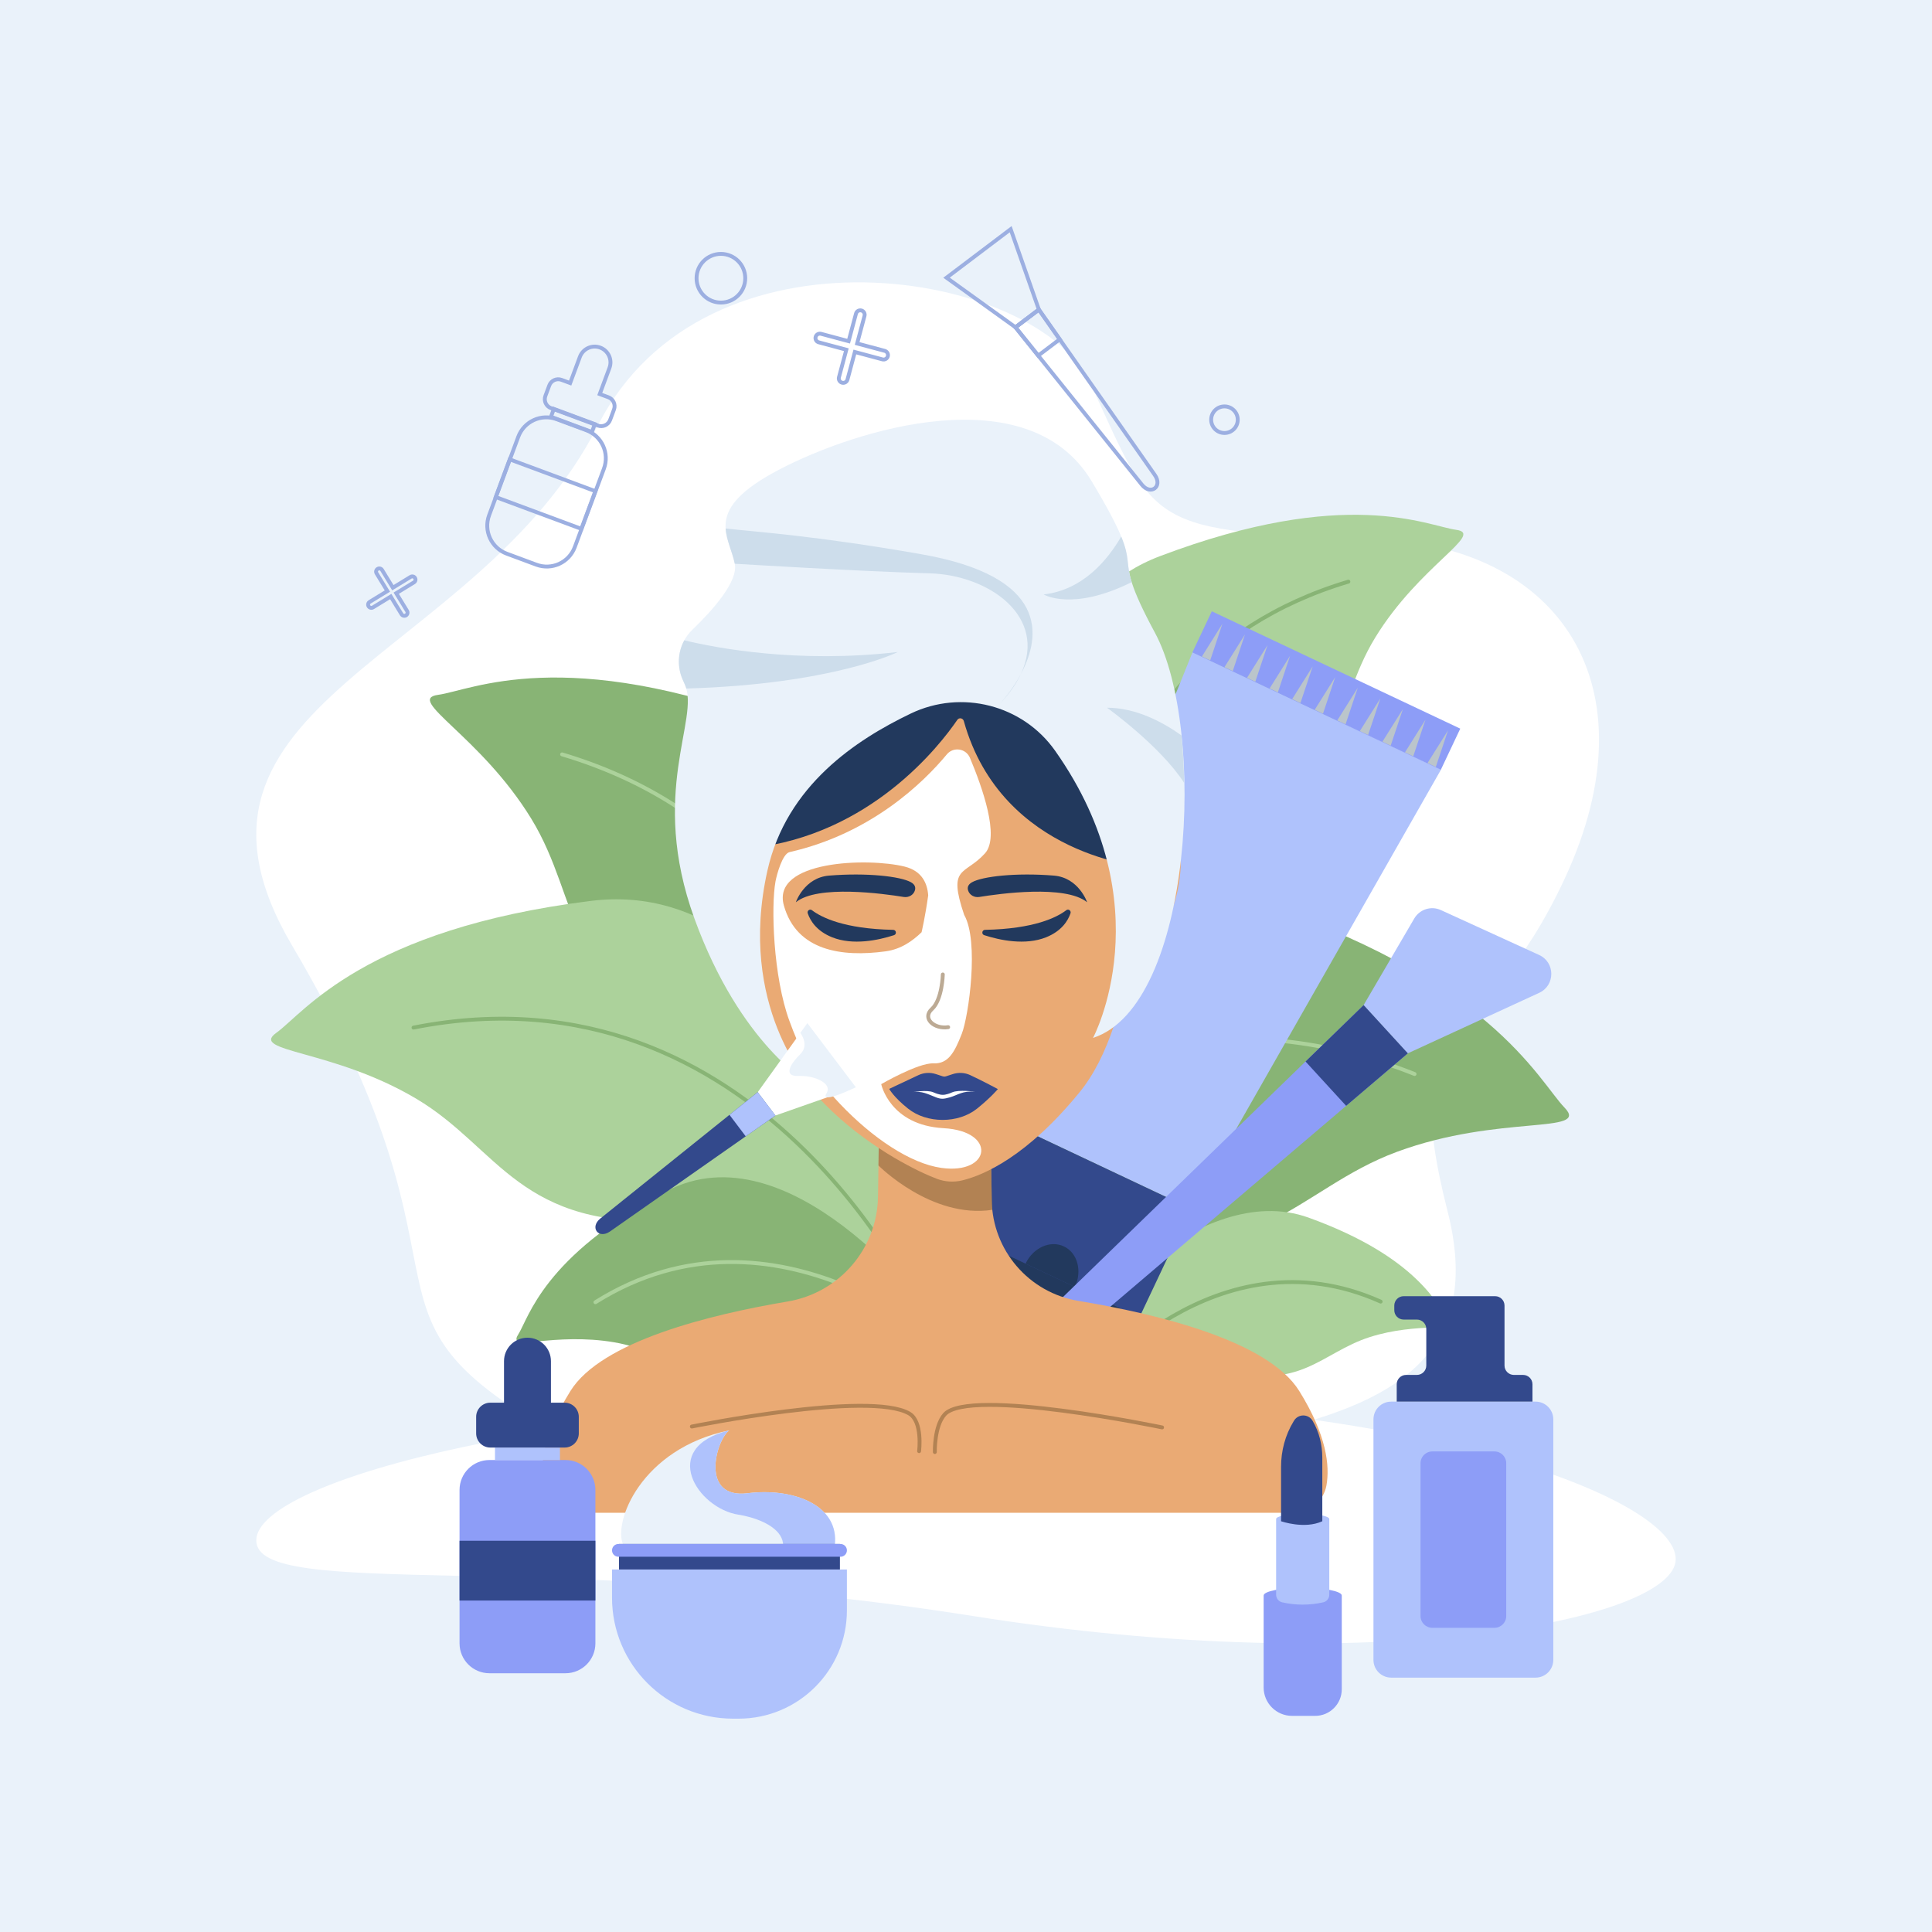 <?xml version="1.0" encoding="utf-8"?>
<!-- Generator: Adobe Illustrator 27.5.0, SVG Export Plug-In . SVG Version: 6.00 Build 0)  -->
<svg version="1.1" xmlns="http://www.w3.org/2000/svg" xmlns:xlink="http://www.w3.org/1999/xlink" x="0px" y="0px"
	 viewBox="0 0 500 500" style="enable-background:new 0 0 500 500;" xml:space="preserve">
<g id="BACKGROUND">
	<rect id="Background_00000098926171928554760660000006988537443453829265_" style="fill:#EAF2FA;" width="500" height="500"/>
</g>
<g id="OBJECTS">
	<g id="Object_2">
		<path id="Object_00000051370840265834795560000016686601859503359365_" style="fill:#FFFFFF;" d="M282.302,99.421
			c16.988,36.995,14.581,38.186,72.85,40.054c48.588,1.557,72.995,37.906,49.852,87.783c-22.009,47.435-43.82,33.487-30.397,86.117
			c18.201,71.365-84.184,53.285-160.595,80.283c-87.996,31.092-22.31,3.134-64.048-19.211
			c-66.118-35.398-20.592-38.593-74.364-129.732c-37.327-63.266,48.04-73.341,79.126-134.58
			C182.504,55.418,268.619,69.624,282.302,99.421z"/>
		<path id="Object" style="fill:#FFFFFF;" d="M433.672,403.507c0,15.699-77.577,31.268-181.834,14.722
			c-109.415-17.365-185.511-3.872-185.511-19.572c0-15.699,79.859-36.656,190.517-36.656
			C367.502,362.001,433.672,387.808,433.672,403.507z"/>
	</g>
	<g id="Leaf">
		<g id="Leaf_00000124848858758078224620000017116185371333656510_">
			<path id="Leaf_Part_00000140725556545862666930000010919811159696423834_" style="fill:#88B475;" d="M214.591,309.442
				c0,0,44.36-96.918,107.601-76.925c63.242,19.994,75.95,47.137,82.703,54.127c6.754,6.991-16.915,1.7-43.297,11.42
				c-26.382,9.72-36.226,32.173-80.856,20.952c-44.629-11.221-73.677,12.338-73.677,12.338L214.591,309.442z"/>
			
				<path id="Leaf_Part_00000155838704426756720890000002083220497163632513_" style="fill:none;stroke:#ACD29B;stroke-linecap:round;stroke-miterlimit:10;" d="
				M207.065,331.355c0,0,64.01-91.125,159.026-53.399"/>
		</g>
		<g id="Leaf_00000132792914470951314050000013045674638241148331_">
			<path id="Leaf_Part_00000070798528584752319550000017792104910284305549_" style="fill:#ACD29B;" d="M271.54,242.853
				c0,0-19.634-80.642,28.669-98.926c48.303-18.284,69.164-7.822,76.664-6.806c7.5,1.015-9.52,9.198-20.958,27.866
				c-11.438,18.668-6.625,37.141-39.319,51.81c-32.694,14.669-39.086,43.082-39.086,43.082L271.54,242.853z"/>
			
				<path id="Leaf_Part_00000114785960759927690320000006358391656277186728_" style="fill:none;stroke:#88B475;stroke-linecap:round;stroke-miterlimit:10;" d="
				M277.51,259.879c0,0-4.828-86.58,71.452-109.351"/>
		</g>
		<g id="Leaf_00000018916631703563587200000007878207404310338461_">
			<path id="Leaf_Part_00000121984647706695003410000012262021134294883247_" style="fill:#ACD29B;" d="M277.778,344.165
				c0,0,32.42-39.344,60.938-29.024c28.518,10.32,33.37,23.054,36.231,26.395c2.861,3.34-7.895,0.489-20.478,4.509
				c-12.582,4.021-17.992,14.2-38.227,8.249c-20.234-5.951-47.791,9.533-47.791,9.533L277.778,344.165z"/>
			
				<path id="Leaf_Part_00000022555990500006676590000006898157623578293636_" style="fill:none;stroke:#88B475;stroke-linecap:round;stroke-miterlimit:10;" d="
				M281.666,358.697c0,0,33.094-40.892,75.647-21.843"/>
		</g>
		<g id="Leaf_00000020367305335076308370000001594800036961486220_">
			<path id="Leaf_Part_00000036958148616971236260000016518786165594218374_" style="fill:#88B475;" d="M234.461,301.355
				c0,0,22.568-92.694-32.953-113.71c-55.521-21.016-79.5-8.991-88.121-7.823c-8.621,1.167,10.942,10.573,24.09,32.03
				c13.147,21.458,7.615,42.692,45.195,59.553c37.58,16.861,44.928,49.52,44.928,49.52L234.461,301.355z"/>
			
				<path id="Leaf_Part_00000079448228108897761930000013403163799157553834_" style="fill:none;stroke:#ACD29B;stroke-linecap:round;stroke-miterlimit:10;" d="
				M227.599,320.924c0,0,5.549-99.519-82.13-125.693"/>
		</g>
		<g id="Leaf_00000127042112953964498830000017489570529428396967_">
			<path id="Leaf_Part_00000109019533554000488080000008671666123355994303_" style="fill:#ACD29B;" d="M234.969,318.156
				c0,0-23.248-92.313-82.033-85.006c-58.786,7.307-74.347,29.086-81.412,34.131c-7.065,5.045,14.58,4.236,36.175,17.05
				c21.595,12.814,26.6,34.13,67.617,31.51c41.016-2.62,62.709,22.781,62.709,22.781L234.969,318.156z"/>
			
				<path id="Leaf_Part_00000183247467645053045120000005936339750643885723_" style="fill:none;stroke:#88B475;stroke-linecap:round;stroke-miterlimit:10;" d="
				M238.026,338.621c0,0-41.445-90.411-131.012-72.681"/>
		</g>
		<g id="Leaf_00000165236188983909165900000003040080405267426950_">
			<path id="Leaf_Part_00000090266887945825038930000011592783175433770661_" style="fill:#88B475;" d="M240.252,339.19
				c0,0-35.867-47.801-67.812-30.889c-31.946,16.912-35.56,32.747-38.382,37.164c-2.823,4.417,9.399-0.733,24.917,1.924
				c15.518,2.658,23.592,13.774,46.486,3.393c22.895-10.382,41.54-0.541,41.54-0.541L240.252,339.19z"/>
			
				<path id="Leaf_Part_00000170275823157171546880000006570872436632825765_" style="fill:none;stroke:#ACD29B;stroke-linecap:round;stroke-miterlimit:10;" d="
				M247.001,350.242c0,0-45.844-42.772-92.907-13.228"/>
		</g>
	</g>
	<g id="Bottle_5">
		<g id="Bottle_Part_00000003819967897139753310000016844796882665586834_">
			<polygon id="Bottle_Part_00000155136244932862869310000003622803621166398393_" style="fill:#AFC2FC;" points="259.748,289.921 
				308.173,312.79 372.952,199.137 308.637,168.764 			"/>
			
				<rect id="Bottle_Part_00000043436659038708057030000004476036204613229188_" x="337.423" y="143.067" transform="matrix(0.427 -0.904 0.904 0.427 35.18 412.779)" style="fill:#8D9DF7;" width="11.768" height="71.126"/>
		</g>
		<path id="Bottle_Part_00000074412349603491056380000005649368150962599357_" style="fill:#33498C;" d="M248.861,328.162
			c3.972,1.876,32.535,15.365,36.697,17.331c4.162,1.965,7.225-0.113,8.69-3.217c1.466-3.104,13.925-29.486,13.925-29.486
			l-47.668-22.512c0,0-12.668,26.825-14.03,29.707C245.114,322.868,244.888,326.286,248.861,328.162z"/>
		<path id="Bottle_Part_00000013190493207243029430000003354109942736166079_" style="fill:#22395D;" d="M294.876,340.945
			l-0.628,1.33c-1.466,3.104-4.529,5.182-8.69,3.217l-36.697-17.331c-3.973-1.876-3.746-5.294-2.386-8.176l0.733-1.552
			L294.876,340.945z"/>
		<path id="Bottle_Part_00000090974006965050251130000003082932056908532152_" style="fill:#22395D;" d="M278.182,333.061
			c1.951-4.132,0.676-8.829-2.851-10.495c-3.524-1.664-7.964,0.334-9.915,4.466L278.182,333.061z"/>
		<polygon id="Bottle_Part_00000158735173346687298030000015347915252861241512_" style="fill:#BBC5CB;" points="369.442,197.48 
			371.583,198.49 374.752,189.007 		"/>
		<polygon id="Bottle_Part_00000129913281683389909890000016913236795908593318_" style="fill:#BBC5CB;" points="363.602,194.721 
			365.744,195.733 368.913,186.249 		"/>
		<polygon id="Bottle_Part_00000073708205733102727260000009912098920112263571_" style="fill:#BBC5CB;" points="357.763,191.964 
			359.904,192.975 363.074,183.492 		"/>
		<polygon id="Bottle_Part_00000097494964284724479830000006056040814701989792_" style="fill:#BBC5CB;" points="351.925,189.207 
			354.065,190.218 357.235,180.734 		"/>
		<polygon id="Bottle_Part_00000087371272676753542320000009924214779768131464_" style="fill:#BBC5CB;" points="346.085,186.449 
			348.227,187.46 351.396,177.977 		"/>
		<polygon id="Bottle_Part_00000099657941002930904810000003758971776489686716_" style="fill:#BBC5CB;" points="340.246,183.692 
			342.388,184.703 345.557,175.219 		"/>
		<polygon id="Bottle_Part_00000070799426022258599410000012052860271168879532_" style="fill:#BBC5CB;" points="334.408,180.934 
			336.55,181.946 339.718,172.462 		"/>
		<polygon id="Bottle_Part_00000181057714650858465300000005413159012535350185_" style="fill:#BBC5CB;" points="328.569,178.177 
			330.709,179.188 333.878,169.703 		"/>
		<polygon id="Bottle_Part_00000123433528313363557280000013018699073123619996_" style="fill:#BBC5CB;" points="322.73,175.419 
			324.87,176.43 328.039,166.946 		"/>
		<polygon id="Bottle_Part_00000177450134023074599190000009215619719927158194_" style="fill:#BBC5CB;" points="316.89,172.661 
			319.031,173.673 322.2,164.188 		"/>
		<polygon id="Bottle_Part_00000140722440402896732880000003503007953233996939_" style="fill:#BBC5CB;" points="311.052,169.904 
			313.193,170.915 316.362,161.431 		"/>
	</g>
	<g id="Brush_2">
		<path id="Brush_Part_00000069359057181242730020000005605857511566313146_" style="fill:#8D9DF7;" d="M269.321,341.28
			l83.579-81.158l11.436,12.484l-88.755,75.599C269.35,353.512,263.448,346.983,269.321,341.28z"/>
		<path id="Brush_Part_00000016067080998026657140000014409989953901594765_" style="fill:#AFC2FC;" d="M352.9,260.121
			l13.109-22.412c1.397-2.389,4.377-3.332,6.894-2.181l25.423,11.618c4.194,1.916,4.202,7.871,0.014,9.8l-34.005,15.66
			L352.9,260.121z"/>
		<polygon id="Brush_Part_00000112615134469657223260000013225507283628028294_" style="fill:#33498C;" points="337.869,274.717 
			348.383,286.194 364.336,272.606 352.9,260.121 		"/>
	</g>
	<g id="Face">
		<path id="Face_Part_00000181079757176527570160000008896974220325496979_" style="fill:#EAAA74;" d="M147.626,359.992
			c7.956-12.807,35.778-19.723,56.213-23.165c13.318-2.243,23.18-13.598,23.386-27.103l0.193-12.681l11.578,4.086
			c1.901,0.671,3.975,0.671,5.876,0l11.579-4.086l0.208,13.605c0.198,12.97,9.651,23.91,22.449,26.024
			c20.512,3.388,49.06,10.319,57.137,23.319c7.107,11.439,7.94,19.385,7.038,24.437c-0.739,4.139-4.456,7.077-8.66,7.077h-91.109
			h-3.158h-91.109c-4.204,0-7.921-2.938-8.66-7.077C139.686,379.377,140.52,371.431,147.626,359.992z"/>
		<path id="Face_Part_00000135677563296591692340000018273617272274015923_" style="opacity:0.53;fill:#815F36;" d="
			M227.343,301.618c0,0,13.671,13.854,29.466,11.484c0,0-0.294-5.238-0.337-17.758l-29.059,1.71L227.343,301.618z"/>
		<path id="Face_Part_00000165209977428322661180000008539120441069873282_" style="fill:#EAAA74;" d="M184.863,218.219
			c4.37-10.378,6.519-2.02,8.702-0.062c-0.08-3.059-0.086-6.215-0.004-9.483c0.132-5.231,4.429-9.362,9.661-9.449
			c11.36-0.189,44.297-16.702,61.767-39.546c2.659,10.227,0,18.343,21.92,38.979c3.561,3.352,8.027,5.546,8.1,10.436
			c0.042,2.814,0.045,6.081-0.032,9.655c1.593-1.678,4.049-16.814,8.909-5.272c5.393,12.808-3.091,35.042-10.926,31.186
			c-2.061,14.339-6.038,28.777-13.525,37.955c-13.619,16.694-24.796,21.484-30.35,22.853c-2.219,0.547-4.527,0.401-6.665-0.407
			c-9.005-3.404-47.683-22.751-45.879-60.571C188.722,248.895,179.389,231.218,184.863,218.219z"/>
		
			<path id="Face_Part_00000057870449493535070010000009092746575337936018_" style="opacity:0.53;fill:none;stroke:#815F36;stroke-linecap:round;stroke-miterlimit:10;" d="
			M237.861,375.558c0,0,0.982-7.666-2.539-9.732c-10.227-6-56.276,3.361-56.276,3.361"/>
		
			<path id="Face_Part_00000108992461744341702770000014325534934413282732_" style="opacity:0.53;fill:none;stroke:#815F36;stroke-linecap:round;stroke-miterlimit:10;" d="
			M241.936,375.784c0,0-0.179-6.686,2.539-9.732c6.316-7.078,56.275,3.361,56.275,3.361"/>
		<path id="Face_Part_00000172409212442992698150000015582270543102933898_" style="fill:#22395D;" d="M210.127,235.558
			c2.441,1.859,8.311,4.835,21.031,5.084c0.796,0.016,0.972,1.133,0.214,1.377c-4.007,1.296-10.616,2.73-16.052,0.535
			c-4.01-1.619-5.627-4.281-6.279-6.19C208.815,235.7,209.569,235.132,210.127,235.558z"/>
		<path id="Face_Part_00000060712689990787608850000008958595214764410536_" style="fill:#22395D;" d="M233.883,232.134
			c-5.154-0.844-22.298-3.224-27.915,1.367c0,0,2.146-6.371,8.605-6.898c9.786-0.799,18.497,0.206,21.187,1.722
			c1.076,0.607,1.228,1.378,1.022,2.086C236.429,231.635,235.14,232.34,233.883,232.134z"/>
		<path id="Face_Part_00000137819416968018870390000006378730528162306481_" style="fill:#22395D;" d="M275.958,235.558
			c-2.441,1.859-8.311,4.835-21.031,5.084c-0.796,0.016-0.972,1.133-0.214,1.377c4.007,1.296,10.616,2.73,16.052,0.535
			c4.01-1.619,5.627-4.281,6.279-6.19C277.27,235.7,276.517,235.132,275.958,235.558z"/>
		<path id="Face_Part_00000037688179815944543190000013401418040992533942_" style="fill:#22395D;" d="M253.432,232.134
			c5.154-0.844,22.298-3.224,27.915,1.367c0,0-2.146-6.371-8.605-6.898c-9.786-0.799-18.497,0.206-21.187,1.722
			c-1.076,0.607-1.228,1.378-1.022,2.086C250.886,231.635,252.175,232.34,253.432,232.134z"/>
		<path id="Face_Part" style="fill:#33498C;" d="M230.128,281.797c0,0,4.336-2.048,7.577-3.559c1.407-0.656,3.026-0.746,4.506-0.263
			l1.814,0.592c0.242,0.079,0.504,0.079,0.746,0l1.814-0.592c1.48-0.483,3.099-0.393,4.506,0.263
			c3.241,1.512,7.156,3.616,7.156,3.616s-1.835,2.206-5.403,5.069c-4.843,3.887-12.971,3.873-17.824,0
			C231.2,283.876,230.128,281.797,230.128,281.797z"/>
		<path id="Face_Part_00000037671892839296748280000018170386391567247503_" style="fill:#FFFFFF;" d="M241.571,282.695
			c1.7,0.748,2.429,0.643,2.429,0.643s0.729,0.104,2.429-0.643c1.7-0.748,5.938-0.17,5.938-0.17
			c-3.372-0.266-4.382,0.862-6.607,1.482c-1.45,0.404-2.147,0.508-3.481,0c-2.071-0.789-3.728-1.796-6.271-1.328
			C236.007,282.678,239.871,281.947,241.571,282.695z"/>
		<path id="Face_Part_00000010279017777207187920000015096547416121949845_" style="fill:#22395D;" d="M247.749,186.301
			c-4.519,6.615-22.407,29.778-53.361,33.188l7.358-26.61l59.682-22.441c0,0,51.169,28.873,35.045,53.956
			c0,0-37.176-2.515-47.043-37.792C249.211,185.824,248.205,185.633,247.749,186.301z"/>
		<path id="Face_Part_00000100360416436981515350000011680039816774231197_" style="fill:#EAF2FA;" d="M273.056,194.282
			c-8.386-11.887-24.245-15.912-37.358-9.615c-13.966,6.706-32.15,18.518-37.098,40.677c-7.833,35.081,11.01,55.234,11.01,55.234
			s-17.961-10.047-29.879-42.82s1.49-51.642-2.483-60.58l-0.564-1.269c-1.963-4.416-0.98-9.6,2.506-12.947
			c5.226-5.018,11.889-12.465,10.969-17.067c-1.49-7.448-8.441-13.904,11.421-24.331c19.862-10.428,64.553-24.331,80.939,2.979
			c16.387,27.311,2.979,14.4,16.387,39.228c13.407,24.828,9.902,96.436-16.033,104.84
			C282.872,268.611,301.288,234.297,273.056,194.282z"/>
		<g id="Face_Part_00000059289973718310437700000000692489630322859168_">
			<path id="Face_Part_00000019656791910794159110000006381007062594302861_" style="fill:#CDDDEB;" d="M258.647,182.307
				c2.549-2.729,4.384-5.369,5.559-7.886C262.255,178.068,259.861,180.951,258.647,182.307z"/>
			<path id="Face_Part_00000022520292945498344800000012935644739089770890_" style="fill:#CDDDEB;" d="M258.647,182.307
				c-0.264,0.283-0.509,0.563-0.789,0.847C257.858,183.154,258.158,182.853,258.647,182.307z"/>
			<path id="Face_Part_00000049941775648958429830000001490630439000310947_" style="fill:#CDDDEB;" d="M238.325,143.412
				c-27.42-4.786-41.948-5.689-50.531-6.634c0.193,3.104,1.747,6.025,2.365,9.117c0,0,32.304,1.986,50.414,2.483
				c15.272,0.419,30.614,11.103,23.633,26.044C269.473,164.581,271.502,149.203,238.325,143.412z"/>
		</g>
		<path id="Face_Part_00000073723493944785613200000001882145905878035344_" style="fill:#CDDDEB;" d="M177.092,165.713
			c-1.687,3.089-1.89,6.86-0.408,10.195l0.564,1.269c0.144,0.323,0.258,0.663,0.359,1.012c38.054-1.103,54.759-9.454,54.759-9.454
			C206.405,171.767,185.221,167.678,177.092,165.713z"/>
		<path id="Face_Part_00000171715814942031231200000000853424548292102827_" style="fill:#CDDDEB;" d="M306.451,202.604
			c-0.058-4.199-0.29-8.324-0.695-12.287c-4.941-3.517-11.83-7.153-19.265-7.162C286.491,183.154,300.312,193.061,306.451,202.604z"
			/>
		<path id="Face_Part_00000064319326422048250320000017540272675874198672_" style="fill:#CDDDEB;" d="M290.17,138.86
			c-3.605,6.212-10,13.829-20.065,14.98c0,0,7.347,4.489,22.78-3.183C291.309,145.61,292.534,144.612,290.17,138.86z"/>
		<path id="Face_Part_00000090293040292448306630000018056825151674918304_" style="fill:#FFFFFF;" d="M251.025,196.136
			c-1.027-2.456-4.285-2.952-5.986-0.904c-5.945,7.16-19.434,20.458-40.695,25.291c-1.857,0.422-3.314,5.81-3.645,7.596
			c-1.191,6.441-0.601,24.696,3.613,36.129c2.534,6.873,5.321,13.279,13.074,21.431c8.359,8.79,18.188,15.449,26.271,16.576
			c12.783,1.782,14.452-9.514,0.529-10.284c-13.923-0.77-16.128-11.394-16.128-11.394s9.549-5.531,13.453-5.37
			c3.905,0.161,5.489-2.794,7.404-7.683c1.763-4.5,4.526-23.928,0.611-30.749v0c-4.346-12.834,0.152-10.118,5.394-15.935
			C258.788,216.55,254.226,203.789,251.025,196.136z M229.202,246.204c-11.375,1.561-23.041-0.133-26.332-11.842
			s21.837-12.434,31.26-10.085c4.496,1.12,5.872,4.361,6.086,7.444c-0.775,5.597-1.713,9.539-1.715,9.545
			C236.128,243.551,233.18,245.659,229.202,246.204z"/>
		
			<path id="Face_Part_00000019674580173354564850000014023400024770190468_" style="opacity:0.53;fill:none;stroke:#815F36;stroke-linecap:round;stroke-miterlimit:10;" d="
			M244,252.191c0,0-0.149,6.512-2.817,8.938c-2.669,2.426,0.64,5.275,4.202,4.699"/>
	</g>
	<g id="Brush_1">
		<path id="Brush_Part_00000154427891401441038410000001090704616330382489_" style="fill:#33498C;" d="M155.383,315.336
			l40.728-32.701l4.578,6.055l-42.803,30.001C154.88,320.797,152.52,317.634,155.383,315.336z"/>
		<polygon id="Brush_Part_00000011751002884463091560000007575984611184543118_" style="fill:#FFFFFF;" points="196.11,282.635 
			208.945,264.788 221.498,281.39 200.688,288.69 		"/>
		<polygon id="Brush_Part" style="fill:#AFC2FC;" points="188.786,288.516 192.994,294.082 200.688,288.69 196.11,282.635 		"/>
		<path id="Brush_Part_00000155106457150372996420000013736056510891340162_" style="fill:#EAF2FA;" d="M207.128,267.315
			c0,0,2.43,3.124,0,5.481c-2.43,2.357-4.618,5.811-0.558,5.662c4.06-0.149,7.216,1.492,7.595,3.006
			c0.379,1.515-1.388,2.218,0,2.498c1.389,0.279,7.334-2.573,7.334-2.573l-12.553-16.602L207.128,267.315z"/>
	</g>
	<g id="Object_1">
		<g id="Bottle_00000113314885253714756950000009726630515233553546_">
			
				<path id="Bottle_Part_00000041977397152471775380000008098139328165876875_" style="fill:none;stroke:#9CAFE1;stroke-linecap:round;stroke-miterlimit:10;" d="
				M138.806,146.138l-7.659-2.846c-4.007-1.489-6.049-5.945-4.56-9.952l7.538-20.286c1.489-4.007,5.945-6.049,9.952-4.56
				l7.659,2.846c4.007,1.489,6.049,5.945,4.56,9.952l-7.538,20.287C147.269,145.585,142.813,147.627,138.806,146.138z"/>
			
				<rect id="Bottle_Part_00000016782955343982972950000008339438086778045375_" x="142.629" y="107.813" transform="matrix(0.937 0.348 -0.348 0.937 47.218 -44.831)" style="fill:none;stroke:#9CAFE1;stroke-linecap:round;stroke-miterlimit:10;" width="11.314" height="2.171"/>
			
				<path id="Bottle_Part_00000167388244584512354650000007288869424282370967_" style="fill:none;stroke:#9CAFE1;stroke-linecap:round;stroke-miterlimit:10;" d="
				M157.449,102.812l-2.234-0.83l2.518-6.775c0.786-2.115-0.292-4.467-2.406-5.253h0c-2.115-0.786-4.467,0.292-5.253,2.407
				l-2.518,6.775l-2.235-0.83c-1.276-0.474-2.695,0.176-3.169,1.452l-1.004,2.701c-0.474,1.276,0.176,2.695,1.452,3.169
				l12.128,4.507c1.276,0.474,2.695-0.176,3.169-1.452l1.004-2.701C159.375,104.705,158.725,103.286,157.449,102.812z"/>
			
				<rect id="Bottle_Part_00000135653550058731818680000012859406512005607085_" x="129.372" y="122.767" transform="matrix(0.937 0.348 -0.348 0.937 53.418 -41.169)" style="fill:none;stroke:#9CAFE1;stroke-linecap:round;stroke-miterlimit:10;" width="23.652" height="10.407"/>
		</g>
		
			<path id="Object_00000153665112618258095080000005433188448494712472_" style="fill:none;stroke:#9CAFE1;stroke-linecap:round;stroke-miterlimit:10;" d="
			M192.869,72.007c0,3.479-2.82,6.3-6.3,6.3c-3.479,0-6.3-2.82-6.3-6.3c0-3.479,2.82-6.3,6.3-6.3
			C190.048,65.707,192.869,68.528,192.869,72.007z"/>
		
			<path id="Object_00000065060992807217913480000000690918739818200236_" style="fill:none;stroke:#9CAFE1;stroke-linecap:round;stroke-miterlimit:10;" d="
			M320.329,108.619c0,1.899-1.54,3.439-3.439,3.439c-1.899,0-3.439-1.54-3.439-3.439s1.54-3.439,3.439-3.439
			C318.789,105.181,320.329,106.72,320.329,108.619z"/>
		
			<path id="Object_00000081607226930701015940000011007240911443557295_" style="fill:none;stroke:#9CAFE1;stroke-linecap:round;stroke-miterlimit:10;" d="
			M219.621,88.299l-7.14-1.912c-0.609-0.163-1.235,0.198-1.398,0.807c-0.163,0.609,0.198,1.235,0.807,1.398l7.14,1.912l-1.912,7.14
			c-0.163,0.609,0.198,1.235,0.807,1.398c0.609,0.163,1.235-0.198,1.398-0.807l1.912-7.14l7.14,1.912
			c0.609,0.163,1.235-0.198,1.398-0.807c0.081-0.305,0.032-0.613-0.114-0.866c-0.146-0.253-0.389-0.45-0.693-0.532l-7.14-1.912
			l1.912-7.14c0.163-0.609-0.198-1.235-0.807-1.398c-0.304-0.081-0.613-0.032-0.866,0.114c-0.253,0.146-0.45,0.389-0.532,0.693
			L219.621,88.299z"/>
		<g id="Brush_00000171697910168703831560000012381058092624852137_">
			
				<path id="Brush_Part_00000117677358717604409920000003901996790611678106_" style="fill:none;stroke:#9CAFE1;stroke-linecap:round;stroke-miterlimit:10;" d="
				M295.507,125.428l-32.701-40.728l6.055-4.578l30.001,42.803C300.968,125.932,297.805,128.291,295.507,125.428z"/>
			
				<polygon id="Brush_Part_00000030469733198576849180000016301208627269465015_" style="fill:none;stroke:#9CAFE1;stroke-linecap:round;stroke-miterlimit:10;" points="
				262.806,84.701 244.959,71.866 261.561,59.313 268.861,80.123 			"/>
			
				<polygon id="Brush_Part_00000034075162803471528370000001447186679836476811_" style="fill:none;stroke:#9CAFE1;stroke-linecap:round;stroke-miterlimit:10;" points="
				268.687,92.025 274.253,87.817 268.861,80.123 262.806,84.701 			"/>
		</g>
		
			<path id="Object_00000016754587486188171510000001239437375153085313_" style="fill:none;stroke:#9CAFE1;stroke-linecap:round;stroke-miterlimit:10;" d="
			M101.676,152.1l-2.804-4.591c-0.239-0.392-0.75-0.515-1.142-0.276c-0.392,0.239-0.515,0.75-0.276,1.142l2.804,4.592l-4.591,2.804
			c-0.392,0.239-0.515,0.75-0.276,1.142c0.239,0.392,0.75,0.515,1.142,0.276l4.591-2.804l2.804,4.591
			c0.239,0.392,0.75,0.515,1.142,0.276c0.196-0.12,0.325-0.307,0.375-0.514c0.05-0.207,0.021-0.432-0.099-0.628l-2.804-4.591
			l4.591-2.804c0.392-0.239,0.515-0.75,0.276-1.142c-0.12-0.196-0.307-0.325-0.514-0.375c-0.206-0.05-0.432-0.021-0.628,0.099
			L101.676,152.1z"/>
	</g>
	<g id="Bottle_4">
		<path id="Bottle_Part_00000101071111759213918730000010912424742715469968_" style="fill:#8D9DF7;" d="M337.139,410.917
			c-5.584,0-10.11,0.897-10.11,2.004v23.787c0,4.064,3.294,7.358,7.358,7.358h5.978c3.802,0,6.884-3.082,6.884-6.884v-24.261
			C347.249,411.815,342.722,410.917,337.139,410.917z"/>
		<path id="Bottle_Part_00000057829524690098627200000015085367454007929216_" style="fill:#AFC2FC;" d="M337.139,391.765
			c-3.8,0-6.881,0.611-6.881,1.364v19.582c0,0.945,0.654,1.763,1.576,1.972l0,0c3.493,0.79,7.118,0.79,10.611,0l0,0
			c0.921-0.208,1.575-1.027,1.575-1.972v-19.582C344.019,392.376,340.939,391.765,337.139,391.765z"/>
		<path id="Bottle_Part_00000051347542464141335200000008637656188594363811_" style="fill:#33498C;" d="M334.904,367.648
			c-0.044,0.072-0.089,0.145-0.134,0.219c-2.147,3.525-3.231,7.596-3.231,11.723v14.107c0,0,6.075,2.134,10.673,0v-16.458
			c0-3.289-0.787-6.553-2.437-9.398c-0.032-0.056-0.065-0.112-0.098-0.167C338.609,365.876,336.002,365.87,334.904,367.648z"/>
	</g>
	<g id="Bottle_3">
		<path id="Bottle_Part_00000030489032791345375930000015315953270841528230_" style="fill:#AFC2FC;" d="M360.038,362.738h37.364
			c2.534,0,4.589,2.054,4.589,4.589v62.253c0,2.534-2.055,4.589-4.589,4.589h-37.364c-2.534,0-4.589-2.055-4.589-4.589v-62.253
			C355.449,364.792,357.504,362.738,360.038,362.738z"/>
		<path id="Bottle_Part_00000044866785547275328290000002212456329334366880_" style="fill:#33498C;" d="M391.793,355.827
			c-1.34,0-2.426-1.086-2.426-2.426v-11.898v-3.626c0-1.34-1.086-2.426-2.426-2.426h-23.675c-1.34,0-2.426,1.086-2.426,2.426v1.2
			c0,1.34,1.086,2.426,2.426,2.426h3.43c1.34,0,2.426,1.086,2.426,2.426v9.472c0,1.34-1.086,2.426-2.426,2.426h-2.8
			c-1.34,0-2.426,1.086-2.426,2.426v4.485h35.132v-4.485c0-1.34-1.086-2.426-2.426-2.426H391.793z"/>
		<path id="Bottle_Part_00000150825133310697680870000016370630975281910713_" style="fill:#8D9DF7;" d="M386.761,421.275H370.68
			c-1.684,0-3.049-1.365-3.049-3.049v-39.545c0-1.684,1.365-3.049,3.049-3.049h16.081c1.684,0,3.049,1.365,3.049,3.049v39.545
			C389.811,419.91,388.445,421.275,386.761,421.275z"/>
	</g>
	<g id="Bottle_2">
		<path id="Bottle_Part_00000034073648081680088290000014102023664236242333_" style="fill:#EAF2FA;" d="M161.381,400.031
			c3.462,6.788,12.233,13.797,27.324,13.797s26.36-6.238,27.323-13.797c1.344-10.551-10.821-15.06-22.529-13.585
			c-12.317,1.551-8.31-13.558-4.793-16.263C165.891,374.871,158.392,394.169,161.381,400.031z"/>
		<path id="Bottle_Part_00000109749747693016371550000006082978866196888454_" style="fill:#AFC2FC;" d="M191.14,392.005
			c7.532,1.149,22.905,7.574-2.435,21.822c15.09,0,26.36-6.238,27.323-13.797c1.344-10.551-10.821-15.06-22.529-13.585
			c-12.317,1.551-8.31-13.558-4.793-16.263C170.399,374.691,180.499,390.382,191.14,392.005z"/>
		
			<rect id="Bottle_Part_00000078750691181820815940000006711117196017046410_" x="160.2" y="399.579" style="fill:#33498C;" width="57.171" height="6.613"/>
		<path id="Bottle_Part_00000003087771174016681600000001206857544178979503_" style="fill:#8D9DF7;" d="M160.046,399.579h57.48
			c0.913,0,1.653,0.74,1.653,1.653l0,0c0,0.913-0.74,1.654-1.653,1.654h-57.48c-0.913,0-1.653-0.74-1.653-1.654l0,0
			C158.392,400.32,159.133,399.579,160.046,399.579z"/>
		<path id="Bottle_Part_00000127007331530147338780000005345061485536191896_" style="fill:#AFC2FC;" d="M189.716,444.788h1.44
			c15.477,0,28.023-12.546,28.023-28.023v-10.573h-60.787v7.272C158.392,430.764,172.416,444.788,189.716,444.788z"/>
	</g>
	<g id="Bottle_1">
		<path id="Bottle_Part_00000034051869512025789590000003864294094676184715_" style="fill:#8D9DF7;" d="M146.348,433.035h-19.677
			c-4.275,0-7.741-3.466-7.741-7.741v-39.701c0-4.275,3.466-7.741,7.741-7.741h19.677c4.275,0,7.741,3.466,7.741,7.741v39.701
			C154.089,429.569,150.623,433.035,146.348,433.035z"/>
		
			<rect id="Bottle_Part_00000069373074326574132210000011201829040965673607_" x="128.101" y="374.625" style="fill:#AFC2FC;" width="16.817" height="3.227"/>
		<path id="Bottle_Part_00000128469777501362086270000015302105055378692281_" style="fill:#33498C;" d="M146.126,363.013h-3.544
			v-10.744c0-3.354-2.719-6.073-6.073-6.073h0c-3.354,0-6.073,2.719-6.073,6.073v10.744h-3.544c-2.023,0-3.664,1.641-3.664,3.664
			v4.284c0,2.023,1.64,3.664,3.664,3.664h19.233c2.024,0,3.664-1.641,3.664-3.664v-4.284
			C149.79,364.653,148.15,363.013,146.126,363.013z"/>
		<rect id="Bottle_Part" x="118.93" y="398.747" style="fill:#33498C;" width="35.159" height="15.47"/>
	</g>
</g>
</svg>
